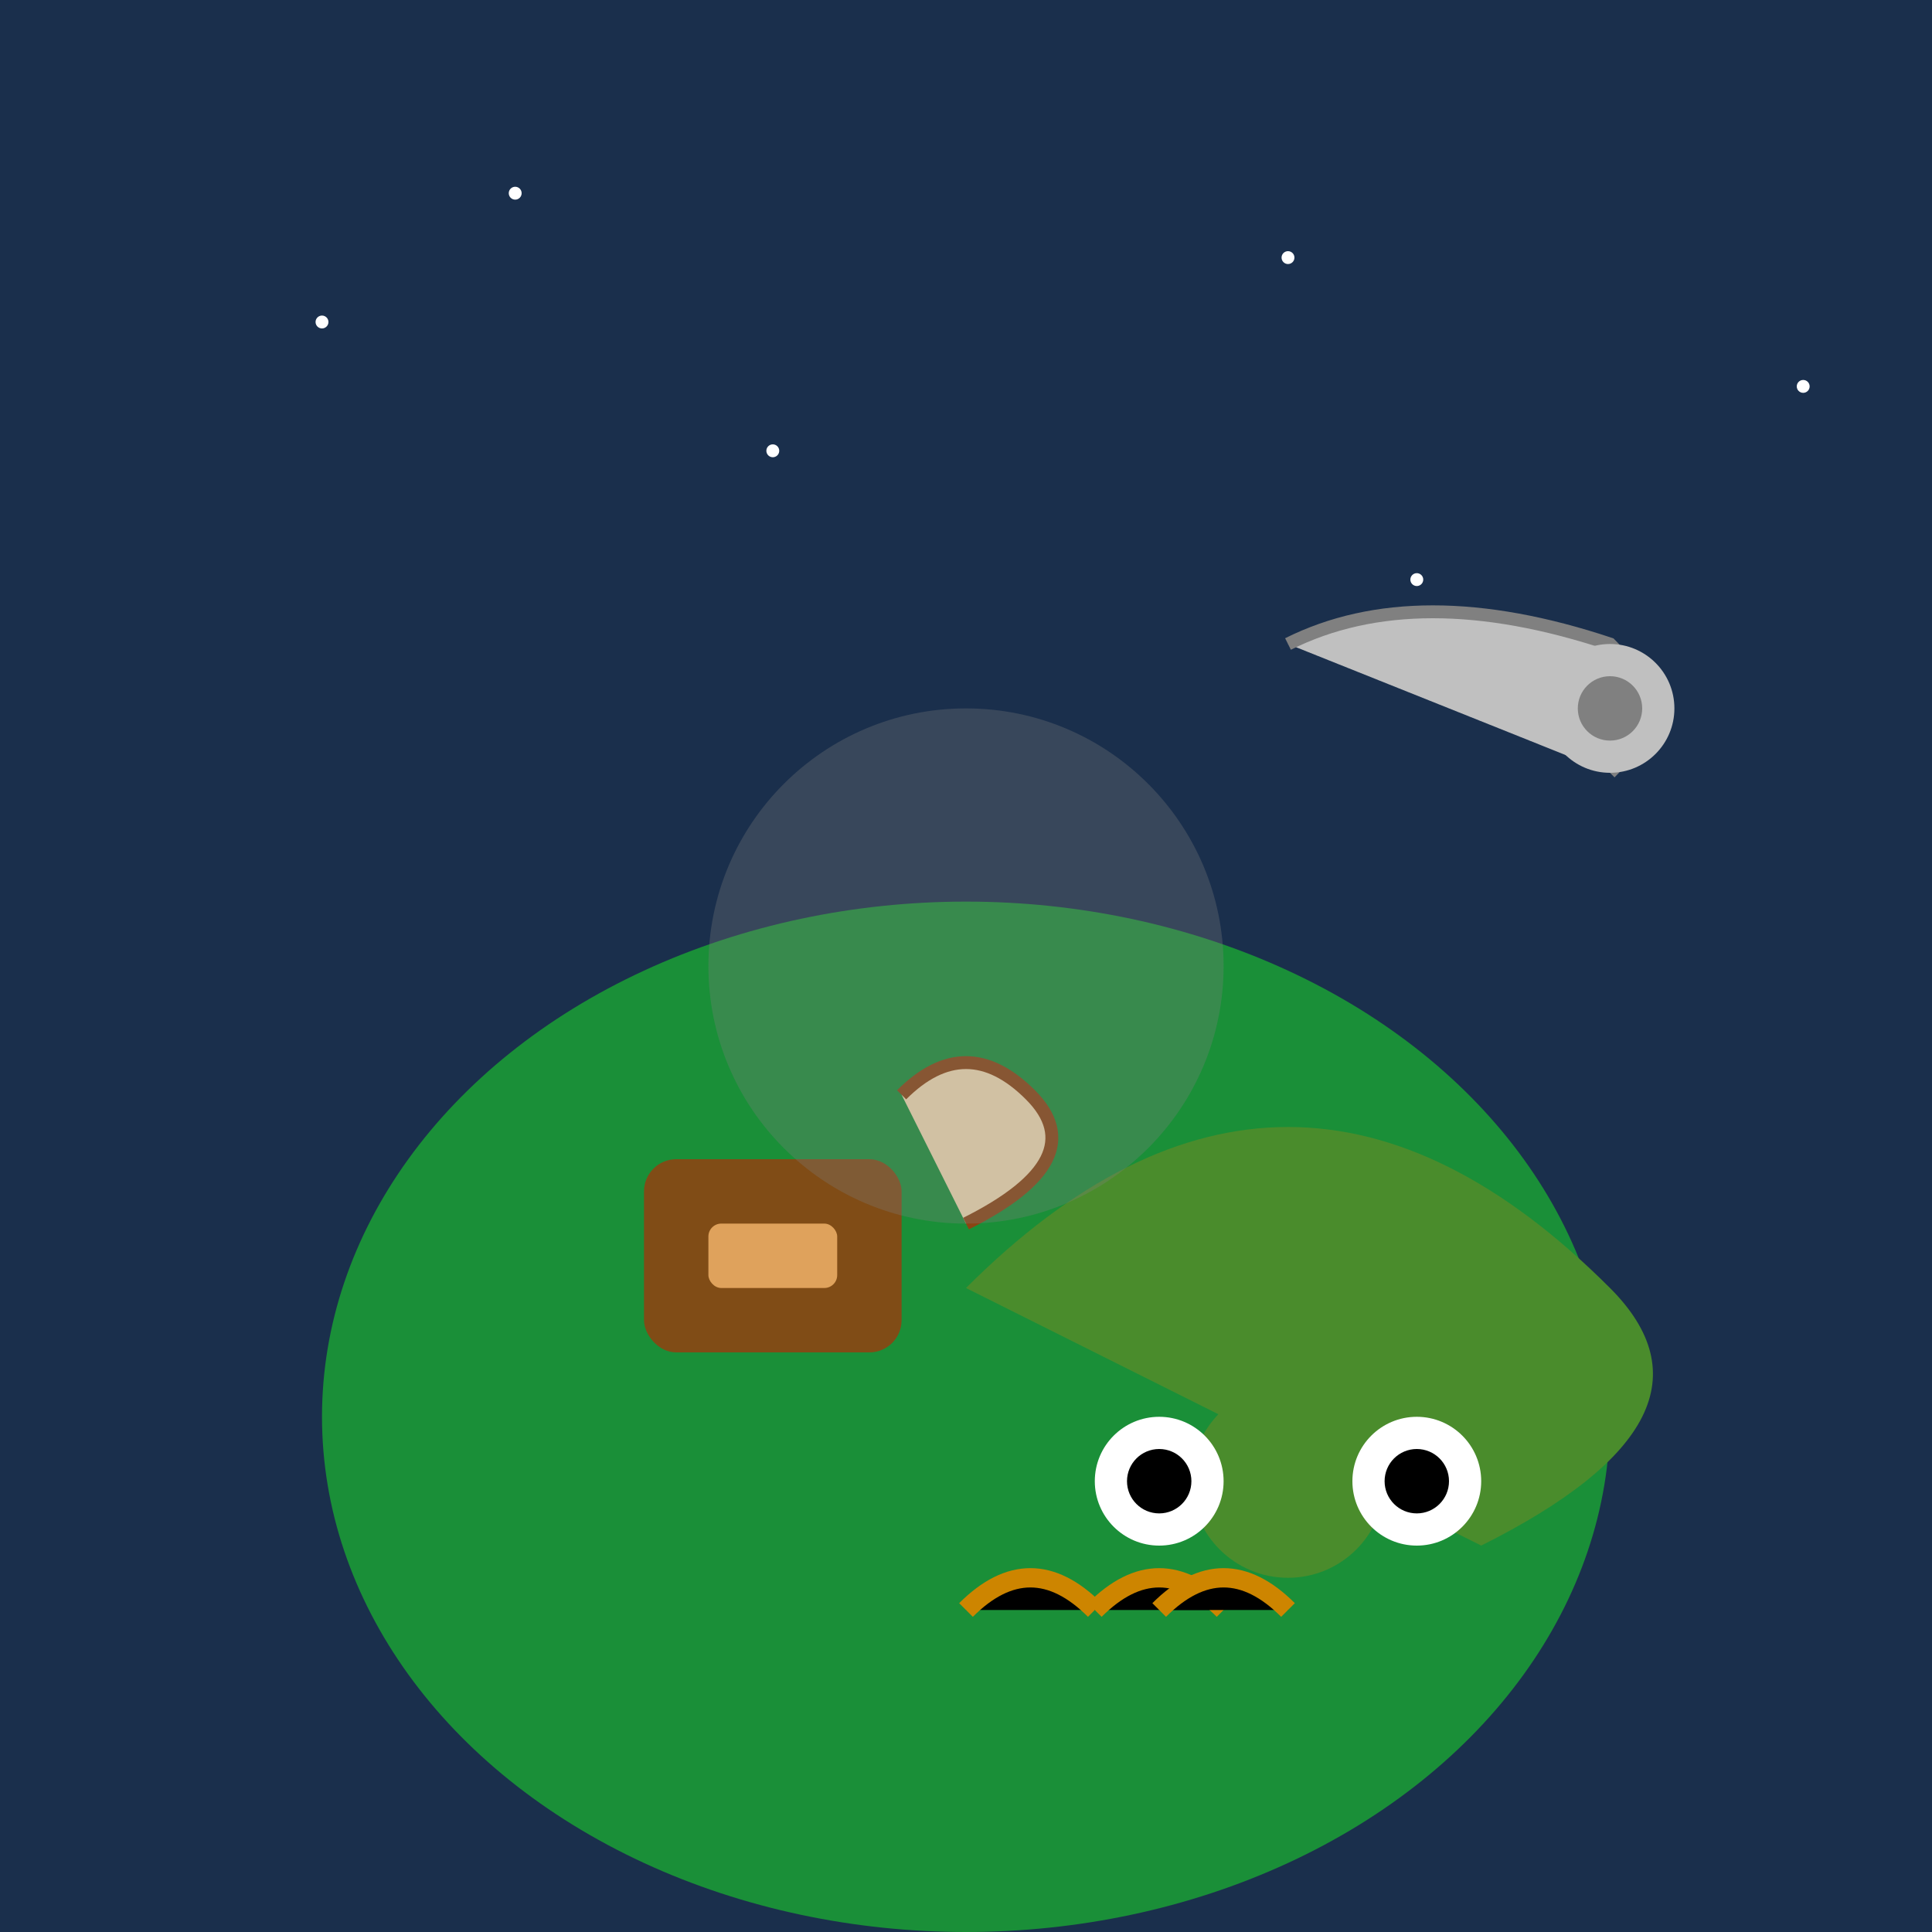 <svg viewBox="0 0 300 300" xmlns="http://www.w3.org/2000/svg">
  <rect x="0" y="0" width="300" height="300" fill="#333333" stroke="none"/>
  <!-- Background with starry night effect -->
  <rect width="300" height="300" fill="url(#nightGradient)" />
  <defs>
    <radialGradient id="nightGradient" cx="150" cy="150" r="150" fx="150" fy="150">
      <stop offset="0" stop-color="#0F1A2D" />
      <stop offset="1" stop-color="#1A2F4C" />
    </radialGradient>
  </defs>
  <!-- Stars -->
  <g id="stars">
    <circle cx="50" cy="50" r="1" fill="white" />
    <circle cx="80" cy="30" r="1" fill="white" />
    <circle cx="120" cy="70" r="1" fill="white" />
    <circle cx="200" cy="40" r="1" fill="white" />
    <circle cx="220" cy="90" r="1" fill="white" />
    <circle cx="280" cy="60" r="1" fill="white" />
  </g>

  <!-- Planet surface with glowing effect -->
  <ellipse cx="150" cy="220" rx="100" ry="80" fill="url(#planetGlow)" />
  <defs>
    <radialGradient id="planetGlow" cx="150" cy="220" r="100" fx="150" fy="220">
      <stop offset="0" stop-color="#34C759" />
      <stop offset="0.7" stop-color="#28BD4A" />
      <stop offset="1" stop-color="#1A8F38" />
    </radialGradient>
  </defs>
  <!-- Alien Pastry Chef -->
  <g transform="translate(150,200)">
    <path d="M 0 0 Q 50 -50, 100 0 Q 120 20, 80 40 L 0 0" fill="#4A8C2C" />
    <circle cx="50" cy="30" r="15" fill="#4A8C2C" />
    <circle cx="30" cy="30" r="10" fill="white" />
    <circle cx="30" cy="30" r="5" fill="#000" />
    <circle cx="70" cy="30" r="10" fill="white" />
    <circle cx="70" cy="30" r="5" fill="#000" />
  </g>

  <!-- Pastry Chef Hat -->
  <path d="M 140 170 Q 150 160, 160 170 Q 170 180, 150 190 L 140 170" fill="#F5DEB3" />
  <path d="M 140 170 Q 150 160, 160 170 Q 170 180, 150 190" stroke="#8B4513" stroke-width="2" fill="none" />

  <!-- Baking Elements -->
  <g transform="translate(100,180)" opacity="0.9">
    <rect x="0" y="0" width="40" height="30" fill="#8B4513" rx="5" />
    <rect x="10" y="10" width="20" height="10" fill="#F4A460" rx="2" />
    <path d="M 20 15 Q 25 17, 20 19" fill="#F4A460" />
  </g>

  <!-- UFO Saucer -->
  <path d="M 200 100 Q 220 90, 250 100 Q 260 110, 250 120 L 200 100" fill="#C0C0C0" />
  <path d="M 200 100 Q 220 90, 250 100 Q 260 110, 250 120" stroke="#808080" stroke-width="2" fill="none" />
  <circle cx="250" cy="110" r="10" fill="#C0C0C0" />
  <circle cx="250" cy="110" r="5" fill="#808080" />

  <!-- Baking Utensils -->
  <path d="M 150 250 Q 160 240, 170 250" stroke="#CD8500" stroke-width="3" />
  <path d="M 170 250 Q 180 240, 190 250" stroke="#CD8500" stroke-width="3" />
  <path d="M 180 250 Q 190 240, 200 250" stroke="#CD8500" stroke-width="3" />

  <!-- Glowing Effects -->
  <circle cx="150" cy="150" r="40" fill="url(#glow)" opacity="0.3" />
  <defs>
    <radialGradient id="glow" cx="150" cy="150" r="40" fx="150" fy="150">
      <stop offset="0" stop-color="#FFF" />
      <stop offset="0.7" stop-color="#C0C0C0" />
      <stop offset="1" stop-color="#808080" />
    </radialGradient>
  </defs>
</svg>